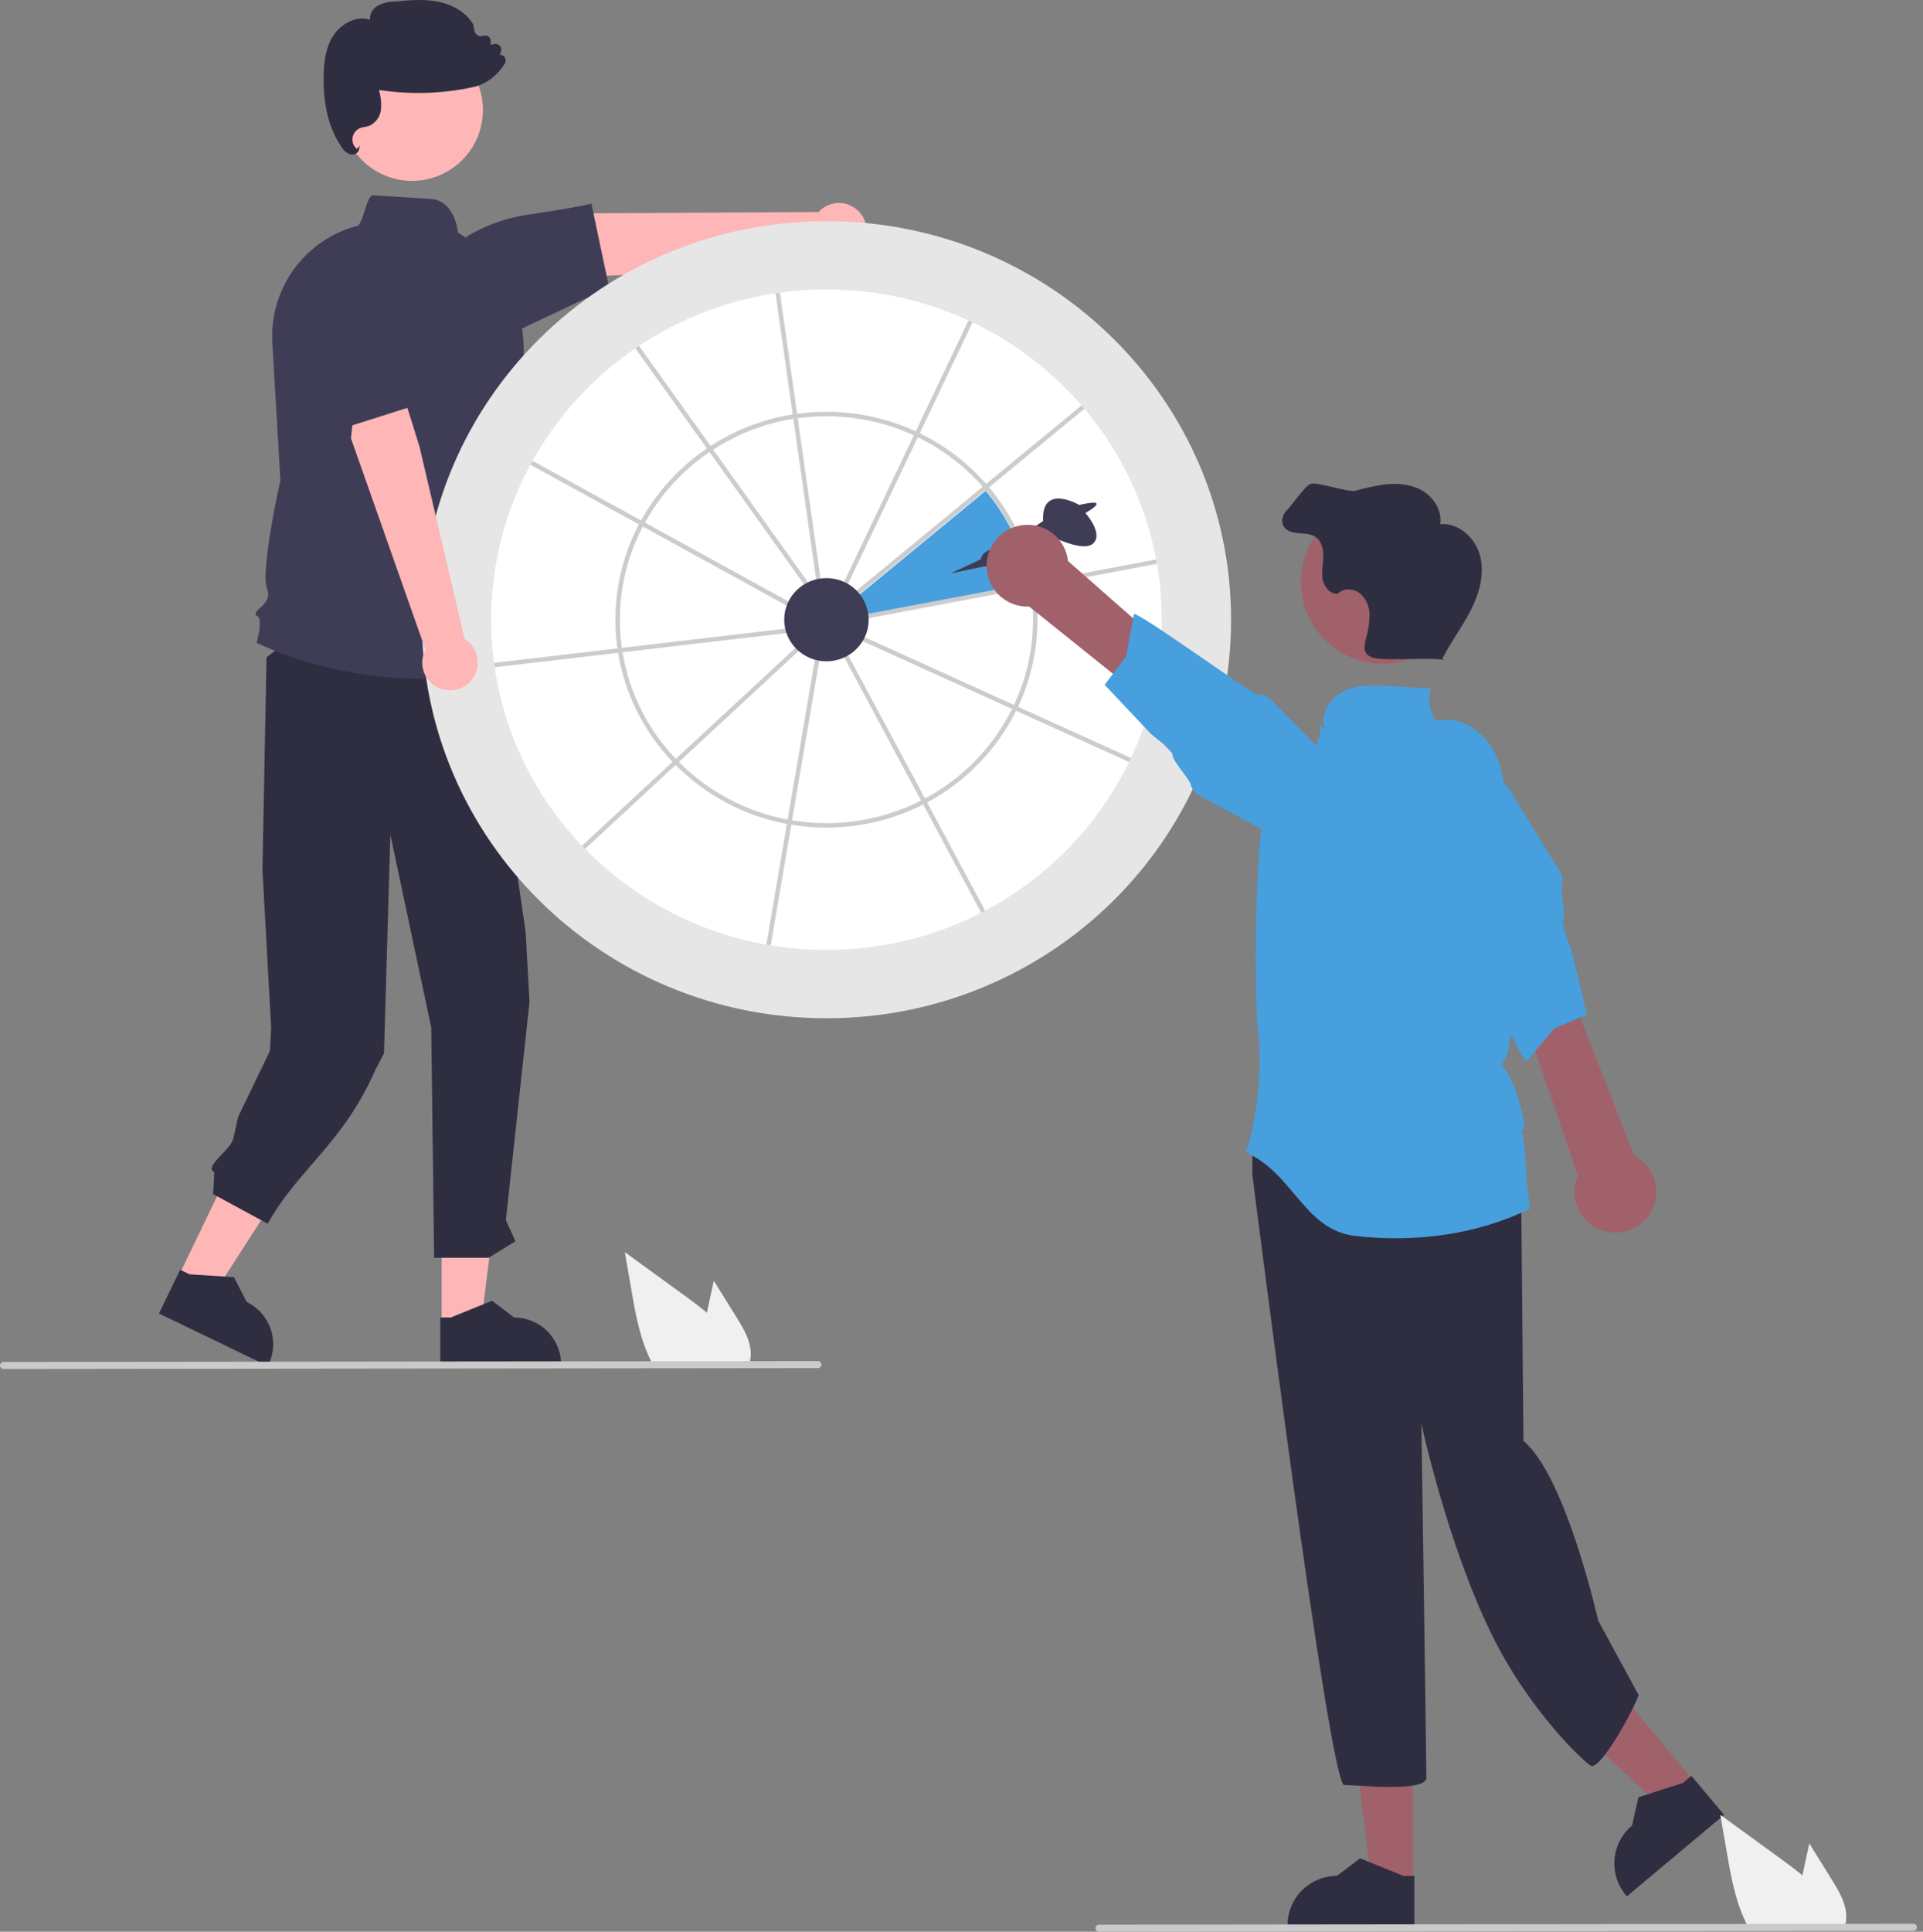 <svg width="235" height="236" viewBox="0 0 235 236" fill="none" xmlns="http://www.w3.org/2000/svg">
<rect x="0" y="0" width="235" height="236" fill="#808080" stroke="none"/>
<g clip-path="url(#clip0_1110_1338)">
<path d="M21.76 156.032L26.087 158.121L36.203 142.424L29.817 139.341L21.76 156.032Z" fill="#FFB6B6"/>
<path d="M19.428 160.473L32.735 166.896L32.816 166.728C33.479 165.355 33.57 163.774 33.067 162.334C32.565 160.893 31.511 159.712 30.137 159.049L30.137 159.048L28.597 156.031L23.171 155.686L22.01 155.125L19.428 160.473Z" fill="#2F2E41"/>
<path d="M53.971 161.884L58.775 161.883L61.062 143.349L53.97 143.35L53.971 161.884Z" fill="#FFB6B6"/>
<path d="M53.801 166.896L68.577 166.896V166.709C68.577 165.184 67.971 163.721 66.893 162.642C65.814 161.564 64.351 160.958 62.826 160.958H62.826L60.127 158.91L55.091 160.958L53.801 160.958L53.801 166.896Z" fill="#2F2E41"/>
<path d="M58.733 75.926L64.239 113.896L64.707 122.431L61.819 149.064L62.991 151.644L59.716 153.664H53.052L52.699 125.531L47.702 101.969L46.929 128.675L45.859 130.738C41.874 139.78 36.505 142.74 32.71 149.499L26.046 145.889L26.186 143.197C24.847 142.519 28.196 140.538 28.517 139.072L29.1 136.448L32.988 128.395L33.136 125.559L32.072 106.271L32.573 80.298L41.314 73.613L58.733 75.926Z" fill="#2F2E41"/>
<path d="M50.359 22.096C55.141 22.096 59.017 18.219 59.017 13.437C59.017 8.656 55.141 4.779 50.359 4.779C45.577 4.779 41.701 8.656 41.701 13.437C41.701 18.219 45.577 22.096 50.359 22.096Z" fill="#FFB6B6"/>
<path d="M51.55 82.933C40.136 82.933 31.573 78.635 31.456 78.575L31.355 78.522L31.386 78.413C31.693 77.34 31.983 75.539 31.458 75.277C31.401 75.255 31.351 75.22 31.312 75.174C31.273 75.127 31.246 75.072 31.234 75.013C31.204 74.797 31.42 74.6 31.719 74.327C32.299 73.797 33.094 73.071 32.628 71.906C31.806 69.852 34.116 59.325 34.266 58.65L33.279 41.87C33.099 38.669 34.027 35.503 35.907 32.905C37.786 30.307 40.503 28.436 43.6 27.605L43.623 27.599L43.645 27.601C43.966 27.619 44.306 26.529 44.564 25.731C44.944 24.553 45.196 23.828 45.624 23.859C48.945 24.073 51.157 24.213 52.631 24.305C55.426 24.479 55.916 27.878 55.976 28.421C58.985 30.254 61.338 32.991 62.699 36.241C64.061 39.49 64.361 43.087 63.557 46.517L62.164 52.508L60.933 55.386L61.339 61.065C63.248 62.653 62.701 65.901 62.592 66.45C64.412 68.332 63.295 70.548 63.024 71.017C63.489 71.586 63.806 72.262 63.946 72.984C64.086 73.706 64.044 74.451 63.824 75.153L65.499 80.599L65.373 80.644C60.927 82.178 56.254 82.953 51.55 82.933V82.933Z" fill="#3F3D56"/>
<path d="M105.19 26.102C104.888 25.712 104.505 25.394 104.067 25.168C103.629 24.942 103.147 24.816 102.654 24.797C102.162 24.778 101.671 24.867 101.217 25.058C100.763 25.249 100.356 25.537 100.025 25.903L72.648 26.052L64.87 29.809L63.861 34.116L76.429 33.591L100.42 30.851C101.07 31.366 101.887 31.624 102.715 31.577C103.544 31.53 104.326 31.18 104.914 30.595C105.502 30.01 105.855 29.229 105.906 28.401C105.957 27.573 105.702 26.755 105.19 26.102H105.19Z" fill="#FFB6B6"/>
<path d="M74.427 35.106L63.771 40.148L53.891 36.012L53.881 35.932C53.695 34.471 53.952 32.987 54.618 31.673C55.284 30.359 56.329 29.275 57.617 28.561C59.679 27.412 61.927 26.634 64.258 26.262C70.793 25.29 72.118 24.917 72.131 24.913L72.275 24.872L74.427 35.106Z" fill="#3F3D56"/>
<path d="M43.017 18.88C42.91 18.88 42.804 18.863 42.703 18.829C42.305 18.654 41.972 18.359 41.753 17.984C40.218 15.777 39.477 12.835 39.551 9.238C39.582 7.716 39.754 5.771 40.819 4.22C41.715 2.916 43.528 1.882 45.217 2.401C45.198 2.063 45.273 1.727 45.434 1.429C45.595 1.132 45.835 0.884 46.128 0.715C46.776 0.383 47.49 0.202 48.218 0.188C49.934 0.027 51.707 -0.139 53.444 0.19C55.392 0.559 56.985 1.563 57.814 2.944L57.831 2.988L58 3.806C58.022 3.916 58.069 4.02 58.135 4.11C58.202 4.201 58.287 4.276 58.386 4.33C58.484 4.384 58.593 4.416 58.705 4.425C58.817 4.433 58.929 4.416 59.035 4.377C59.149 4.334 59.273 4.321 59.394 4.341C59.516 4.36 59.63 4.411 59.725 4.487C59.821 4.564 59.894 4.665 59.939 4.779C59.984 4.893 59.998 5.017 59.981 5.138L59.934 5.464L60.424 5.372C60.546 5.349 60.673 5.359 60.79 5.401C60.908 5.443 61.012 5.515 61.092 5.611C61.173 5.706 61.227 5.821 61.248 5.944C61.27 6.066 61.258 6.193 61.215 6.31L61.077 6.684C61.178 6.685 61.278 6.706 61.371 6.747C61.464 6.788 61.547 6.847 61.616 6.922C61.715 7.028 61.778 7.164 61.794 7.308C61.811 7.453 61.781 7.599 61.709 7.725C61.161 8.662 60.384 9.443 59.451 9.996C58.941 10.303 58.384 10.523 57.801 10.645C54.023 11.461 50.128 11.578 46.307 10.991C46.533 11.744 46.62 12.533 46.564 13.318C46.531 13.763 46.377 14.19 46.118 14.554C45.859 14.917 45.506 15.203 45.096 15.38C44.921 15.437 44.742 15.481 44.56 15.51C44.386 15.537 44.215 15.578 44.048 15.634C43.8 15.725 43.581 15.88 43.413 16.082C43.244 16.285 43.132 16.528 43.087 16.788C43.043 17.048 43.068 17.315 43.159 17.562C43.251 17.809 43.406 18.027 43.609 18.195L43.989 17.8L43.865 18.303C43.839 18.401 43.793 18.492 43.73 18.571C43.667 18.65 43.587 18.714 43.497 18.761C43.35 18.839 43.185 18.88 43.017 18.88Z" fill="#2F2E41"/>
<path d="M100.997 124.401C128.305 124.401 150.443 102.601 150.443 75.71C150.443 48.818 128.305 27.019 100.997 27.019C73.688 27.019 51.55 48.818 51.55 75.71C51.55 102.601 73.688 124.401 100.997 124.401Z" fill="#E6E6E6"/>
<path d="M141.966 75.71C141.973 81.549 140.691 87.317 138.212 92.603C138.135 92.766 138.057 92.929 137.978 93.092C134.187 100.859 128.027 107.22 120.386 111.26C120.226 111.344 120.066 111.428 119.906 111.51C114.054 114.509 107.571 116.067 100.996 116.055C98.716 116.056 96.439 115.87 94.188 115.501C94.009 115.471 93.829 115.441 93.653 115.408C85.231 113.91 77.488 109.82 71.503 103.71C71.378 103.582 71.253 103.451 71.125 103.321C65.392 97.337 61.661 89.719 60.448 81.521C60.423 81.342 60.396 81.163 60.374 80.983C59.267 72.648 60.82 64.177 64.811 56.776C64.895 56.616 64.985 56.456 65.072 56.298C68.146 50.808 72.45 46.105 77.645 42.556C77.795 42.453 77.944 42.353 78.094 42.252C83.114 38.914 88.807 36.72 94.769 35.827C94.949 35.802 95.128 35.775 95.307 35.751C97.193 35.493 99.094 35.364 100.996 35.365C106.989 35.355 112.911 36.648 118.354 39.155C118.52 39.231 118.683 39.307 118.846 39.386C123.937 41.815 128.472 45.269 132.167 49.531C132.286 49.666 132.406 49.805 132.52 49.944C136.986 55.215 140.006 61.555 141.284 68.345V68.347C141.32 68.524 141.349 68.701 141.379 68.88C141.771 71.135 141.967 73.421 141.966 75.71V75.71Z" fill="white"/>
<path d="M105.042 72.643C105.606 73.342 105.972 74.179 106.101 75.068L125.841 71.345C125.062 67.148 123.203 63.227 120.448 59.967L105.042 72.643Z" fill="#479FDE"/>
<path d="M126.461 71.692C126.437 71.513 126.404 71.336 126.372 71.159V71.157C125.576 66.87 123.679 62.864 120.867 59.531C120.751 59.393 120.631 59.254 120.511 59.121C118.245 56.539 115.487 54.433 112.399 52.927H112.396C112.233 52.848 112.073 52.769 111.907 52.693C107.378 50.613 102.348 49.871 97.41 50.555C97.231 50.577 97.052 50.604 96.872 50.634C93.295 51.2 89.876 52.512 86.839 54.486C86.687 54.584 86.535 54.684 86.385 54.788C83.05 57.049 80.294 60.062 78.338 63.585C78.251 63.742 78.164 63.903 78.077 64.066C75.635 68.715 74.716 74.015 75.453 79.215C75.475 79.397 75.502 79.576 75.534 79.753C76.357 84.762 78.676 89.405 82.188 93.07C82.31 93.201 82.435 93.331 82.566 93.459C86.262 97.185 91.004 99.698 96.163 100.664C96.343 100.699 96.522 100.729 96.701 100.759C102.199 101.672 107.844 100.805 112.815 98.287C112.975 98.205 113.132 98.121 113.293 98.034H113.296C117.995 95.52 121.797 91.608 124.176 86.838C124.258 86.675 124.337 86.512 124.413 86.349C126.56 81.782 127.274 76.672 126.461 71.692L126.461 71.692ZM123.918 86.124C123.842 86.289 123.763 86.452 123.682 86.613C121.351 91.273 117.632 95.097 113.037 97.556C112.877 97.64 112.717 97.724 112.557 97.806C107.694 100.271 102.171 101.117 96.793 100.221C96.614 100.194 96.432 100.164 96.256 100.129C91.215 99.183 86.579 96.728 82.965 93.09C82.835 92.962 82.71 92.831 82.585 92.701C79.153 89.118 76.884 84.582 76.072 79.687C76.042 79.511 76.015 79.332 75.991 79.152C75.271 74.064 76.168 68.879 78.555 64.329C78.637 64.169 78.724 64.009 78.814 63.848C80.731 60.397 83.434 57.444 86.703 55.23C86.853 55.127 87.002 55.027 87.154 54.932C90.12 53.008 93.457 51.727 96.948 51.172C97.125 51.142 97.304 51.114 97.486 51.093C102.318 50.424 107.241 51.15 111.674 53.188C111.839 53.261 112.002 53.34 112.163 53.418C115.181 54.889 117.877 56.944 120.093 59.466C120.213 59.602 120.332 59.74 120.446 59.879C123.201 63.139 125.06 67.061 125.839 71.257C125.872 71.434 125.902 71.61 125.929 71.792C126.718 76.663 126.017 81.658 123.918 86.124V86.124Z" fill="#CCCCCC"/>
<path d="M99.108 71.656L98.666 71.972L86.703 55.23L86.385 54.788L77.645 42.556C77.795 42.453 77.944 42.353 78.094 42.252L86.839 54.486L87.154 54.932L99.108 71.656Z" fill="#CCCCCC"/>
<path d="M96.97 73.822L96.707 74.3L78.555 64.329L78.077 64.066L64.811 56.776C64.895 56.616 64.985 56.456 65.072 56.298L78.338 63.585L78.814 63.848L96.97 73.822Z" fill="#CCCCCC"/>
<path d="M96.739 77.264L76.072 79.687L75.534 79.753L60.448 81.521C60.423 81.342 60.396 81.163 60.374 80.983L75.453 79.215L75.991 79.152L96.677 76.726L96.739 77.264Z" fill="#CCCCCC"/>
<path d="M98.073 79.09L82.965 93.089L82.566 93.459L71.503 103.709C71.378 103.582 71.253 103.451 71.125 103.321L82.188 93.07L82.585 92.701L97.704 78.69L98.073 79.09Z" fill="#CCCCCC"/>
<path d="M118.846 39.386L112.399 52.927H112.396L112.163 53.418L103.349 71.931L102.86 71.697L111.674 53.187L111.907 52.693L118.354 39.155C118.52 39.231 118.683 39.307 118.846 39.386Z" fill="#CCCCCC"/>
<path d="M132.52 49.944L120.868 59.531L120.446 59.879L104.518 72.985L104.173 72.567L120.093 59.466L120.512 59.121L132.167 49.531C132.286 49.666 132.406 49.805 132.52 49.944Z" fill="#CCCCCC"/>
<path d="M141.379 68.88L126.461 71.692L125.929 71.792L105.515 75.642L105.414 75.109L125.839 71.257L126.372 71.159V71.156L141.284 68.347C141.32 68.524 141.35 68.7 141.379 68.88Z" fill="#CCCCCC"/>
<path d="M138.212 92.603C138.136 92.766 138.057 92.929 137.978 93.092L124.177 86.838L123.682 86.612L105.042 78.166L105.267 77.671L123.919 86.124L124.413 86.349L138.212 92.603Z" fill="#CCCCCC"/>
<path d="M120.387 111.26C120.226 111.344 120.066 111.428 119.906 111.51L112.815 98.287L112.557 97.806L102.866 79.734L103.344 79.478L113.038 97.556L113.293 98.034H113.296L120.387 111.26Z" fill="#CCCCCC"/>
<path d="M100.209 80.171L96.793 100.221L96.701 100.759L94.188 115.501C94.009 115.471 93.829 115.441 93.653 115.408L96.163 100.664L96.256 100.129L99.671 80.079L100.209 80.171Z" fill="#CCCCCC"/>
<path d="M100.363 71.347L99.826 71.423L96.948 51.172L96.872 50.633L94.769 35.827C94.949 35.802 95.128 35.775 95.308 35.751L97.41 50.555L97.486 51.093L100.363 71.347Z" fill="#CCCCCC"/>
<path d="M100.996 80.793C103.847 80.793 106.158 78.517 106.158 75.71C106.158 72.903 103.847 70.627 100.996 70.627C98.146 70.627 95.835 72.903 95.835 75.71C95.835 78.517 98.146 80.793 100.996 80.793Z" fill="#3F3D56"/>
<path d="M207.183 217.811L203.32 221.046L189.002 207.682L194.705 202.907L207.183 217.811Z" fill="#A0616A"/>
<path d="M210.695 221.727L198.813 231.676L198.687 231.526C197.66 230.299 197.163 228.715 197.304 227.122C197.445 225.528 198.213 224.056 199.439 223.029L199.44 223.029L200.231 219.565L205.659 217.821L206.696 216.952L210.695 221.727Z" fill="#2F2E41"/>
<path d="M172.663 230.148L167.624 230.147L165.226 210.709L172.664 210.71L172.663 230.148Z" fill="#A0616A"/>
<path d="M172.84 235.405L157.344 235.404V235.208C157.344 233.608 157.979 232.074 159.11 230.943C160.241 229.812 161.776 229.176 163.375 229.176H163.376L166.206 227.029L171.488 229.177L172.841 229.177L172.84 235.405Z" fill="#2F2E41"/>
<path d="M185.267 137.13C186.484 138.652 185.876 143.825 185.876 143.825L186.174 176.046C191.348 180.307 195.31 197.997 195.31 197.997L200.25 207.085C199.641 208.911 195.693 216.052 194.475 215.748C193.91 215.606 186.88 209.122 182.204 199.506C176.803 188.398 173.702 173.954 173.702 173.954C173.702 173.954 174.311 215.344 174.311 217.17C174.311 218.996 166.094 218.083 164.268 218.083C162.442 218.083 153.043 143.521 153.043 143.521V139.26L154.564 137.13C154.564 137.13 184.05 135.608 185.267 137.13Z" fill="#2F2E41"/>
<path d="M119.846 68.334L116.155 70.057L120.268 69.195C120.268 69.195 123.29 69.319 123.29 68.088L128.211 65.382C128.211 65.382 132.394 67.596 133.624 66.366C134.854 65.136 132.64 62.675 132.64 62.675C132.64 62.675 134.122 61.858 133.996 61.529C133.87 61.199 131.902 61.691 131.902 61.691C131.902 61.691 127.227 58.985 127.473 63.66L122.552 66.922C122.552 66.922 120.092 66.858 119.846 68.334Z" fill="#3F3D56"/>
<path d="M186.958 147.666C180.499 150.87 172.814 151.84 165.575 150.989C159.334 150.254 158.037 143.281 152.244 140.807C154.075 135.548 154.097 128.567 153.788 126.608C153.258 123.262 153.16 99.944 155.099 97.516C157.641 94.33 161.522 92.629 161.345 88.557L161.889 89.115C161.202 87.307 162.533 85.238 164.284 84.42C166.036 83.603 168.059 83.707 169.989 83.827C171.614 83.929 173.24 84.03 174.865 84.132C174.652 84.795 174.601 85.5 174.715 86.187C174.829 86.874 175.105 87.524 175.52 88.084C178.401 87.289 181.439 89.401 182.726 92.095C184.013 94.791 183.982 97.902 183.924 100.889C183.857 104.344 186.418 128.612 183.32 130.148C184.918 130.55 187.177 139.073 185.813 138.149C186.444 138.591 186.292 142.718 186.958 147.666Z" fill="#479FDE"/>
<path d="M124.178 64.318C124.875 64.114 125.607 64.064 126.325 64.173C127.043 64.282 127.728 64.547 128.332 64.95C128.936 65.353 129.444 65.882 129.821 66.503C130.198 67.123 130.435 67.819 130.514 68.54L157.917 92.634L152.969 95.921L125.77 74.104C124.549 74.157 123.352 73.76 122.404 72.988C121.456 72.217 120.824 71.125 120.628 69.918C120.432 68.712 120.685 67.476 121.339 66.444C121.993 65.412 123.004 64.655 124.178 64.318V64.318Z" fill="#A0616A"/>
<path d="M153.689 84.862C153.089 84.896 138.927 74.562 138.565 75.042L137.613 80.203L134.995 83.665L140.654 89.664L142.271 90.99L143.31 92.089C142.947 92.576 145.36 95.182 145.491 95.776C145.554 96.068 145.679 96.342 145.858 96.58C146.036 96.819 146.264 97.016 146.525 97.159L155.734 102.156C156.961 103.067 158.5 103.455 160.013 103.233C161.526 103.012 162.89 102.2 163.804 100.974C164.719 99.749 165.111 98.211 164.894 96.698C164.676 95.184 163.867 93.819 162.645 92.901L161.286 91.527L159.206 89.418L155.312 85.475C155.102 85.261 154.848 85.096 154.568 84.99C154.288 84.884 153.988 84.84 153.689 84.862V84.862Z" fill="#479FDE"/>
<path d="M168.966 81.098C174.483 81.098 178.956 76.626 178.956 71.109C178.956 65.592 174.483 61.12 168.966 61.12C163.449 61.12 158.977 65.592 158.977 71.109C158.977 76.626 163.449 81.098 168.966 81.098Z" fill="#A0616A"/>
<path d="M180.883 67.945C180.327 65.741 178.255 63.818 175.993 64.041C176.272 62.343 175.142 60.633 173.618 59.832C172.094 59.032 170.274 58.998 168.576 59.276C167.59 59.455 166.613 59.683 165.649 59.96C164.832 60.18 161 58.868 160.188 59.108C159.493 59.312 157.822 61.8 157.295 62.296C156.768 62.792 156.489 63.627 156.841 64.26C157.189 64.885 157.984 65.088 158.697 65.146C159.409 65.205 160.174 65.195 160.766 65.596C161.526 66.112 161.741 67.141 161.71 68.059C161.679 68.978 161.469 69.903 161.64 70.806C161.811 71.708 162.542 72.61 163.458 72.548C164.144 71.825 165.398 71.871 166.185 72.483C166.561 72.812 166.862 73.218 167.067 73.674C167.271 74.13 167.375 74.625 167.37 75.125C167.354 76.124 167.199 77.115 166.909 78.07C166.744 78.73 166.62 79.529 167.108 80.002C167.396 80.232 167.743 80.376 168.108 80.42C169.55 80.726 174.963 80.311 176.405 80.617L176.293 80.397C177.338 78.378 178.725 76.55 179.752 74.522C180.778 72.493 181.438 70.15 180.883 67.945Z" fill="#2F2E41"/>
<path d="M196.216 150.446C195.51 150.277 194.85 149.956 194.281 149.504C193.713 149.052 193.251 148.481 192.928 147.831C192.604 147.182 192.427 146.469 192.408 145.743C192.39 145.018 192.531 144.297 192.822 143.632L181.044 109.095L186.972 108.706L199.705 141.166C200.79 141.728 201.632 142.669 202.07 143.81C202.508 144.95 202.512 146.212 202.082 147.356C201.652 148.5 200.817 149.447 199.736 150.016C198.655 150.586 197.402 150.739 196.216 150.446V150.446Z" fill="#A0616A"/>
<path d="M178.317 113.61C178.855 113.879 185.996 129.89 186.548 129.655L189.943 125.652L193.936 123.952L192.013 115.932L191.271 113.977L190.916 112.507C191.474 112.266 190.677 108.804 190.86 108.223C190.95 107.939 190.978 107.639 190.942 107.343C190.906 107.048 190.807 106.763 190.651 106.509L185.151 97.592C184.54 96.19 183.398 95.088 181.975 94.527C180.553 93.966 178.966 93.993 177.563 94.6C176.159 95.207 175.054 96.346 174.49 97.767C173.925 99.189 173.947 100.775 174.55 102.18L175.045 104.048L175.8 106.912L177.215 112.27C177.291 112.56 177.428 112.83 177.619 113.061C177.809 113.293 178.047 113.48 178.317 113.61V113.61Z" fill="#479FDE"/>
<path d="M223.887 229.689L221.104 225.218L220.549 227.773C220.451 228.22 220.354 228.675 220.263 229.126C219.473 228.451 218.632 227.827 217.809 227.228C215.283 225.394 212.757 223.558 210.233 221.72L211.024 226.304C211.511 229.126 212.02 232.006 213.225 234.587C213.359 234.879 213.503 235.168 213.659 235.45H225.403C225.497 235.188 225.563 234.917 225.598 234.641C225.601 234.623 225.602 234.605 225.601 234.587C225.786 232.837 224.818 231.187 223.887 229.689Z" fill="#F0F0F0"/>
<path d="M233.827 235.889L134.303 236C134.189 236 134.08 235.955 133.999 235.874C133.919 235.793 133.874 235.684 133.874 235.57C133.874 235.456 133.919 235.347 133.999 235.266C134.08 235.186 134.189 235.14 134.303 235.14L233.827 235.03C233.884 235.029 233.94 235.04 233.992 235.062C234.045 235.083 234.092 235.115 234.132 235.155C234.172 235.195 234.204 235.242 234.226 235.295C234.247 235.347 234.258 235.403 234.258 235.459C234.258 235.516 234.247 235.572 234.226 235.624C234.204 235.676 234.172 235.724 234.132 235.764C234.092 235.804 234.045 235.835 233.992 235.857C233.94 235.878 233.884 235.889 233.827 235.889Z" fill="#CACACA"/>
<path d="M90.013 160.944L87.231 156.472L86.675 159.027C86.578 159.475 86.48 159.93 86.39 160.381C85.6 159.706 84.758 159.081 83.936 158.482C81.409 156.649 78.884 154.813 76.36 152.975L77.15 157.558C77.638 160.381 78.147 163.261 79.352 165.841C79.486 166.134 79.63 166.423 79.785 166.704H91.529C91.624 166.443 91.689 166.171 91.724 165.896C91.727 165.878 91.728 165.86 91.728 165.841C91.912 164.091 90.945 162.442 90.013 160.944Z" fill="#F0F0F0"/>
<path d="M99.954 167.143L0.43 167.254C0.316 167.254 0.207 167.209 0.127 167.128C0.046 167.047 0.001 166.938 0.001 166.825C0.001 166.711 0.046 166.602 0.127 166.521C0.207 166.441 0.316 166.395 0.43 166.395L99.954 166.284C100.01 166.284 100.066 166.295 100.119 166.316C100.171 166.338 100.219 166.369 100.259 166.409C100.299 166.449 100.33 166.497 100.352 166.549C100.374 166.601 100.385 166.657 100.385 166.714C100.385 166.77 100.374 166.826 100.352 166.878C100.33 166.931 100.299 166.978 100.259 167.018C100.219 167.058 100.171 167.09 100.119 167.111C100.066 167.133 100.01 167.144 99.954 167.143V167.143Z" fill="#CACACA"/>
<path d="M53.923 84.168C53.455 84.016 53.025 83.763 52.665 83.426C52.305 83.09 52.023 82.679 51.839 82.222C51.654 81.765 51.573 81.273 51.599 80.781C51.626 80.289 51.76 79.808 51.992 79.374L42.89 53.553L43.802 44.963L47.515 42.56L51.264 54.568L56.783 78.075C57.487 78.513 58.006 79.195 58.242 79.99C58.477 80.786 58.412 81.64 58.06 82.391C57.707 83.142 57.092 83.738 56.329 84.066C55.567 84.393 54.711 84.429 53.924 84.168L53.923 84.168Z" fill="#FFB6B6"/>
<path d="M37.986 35.928L46.594 32.596L51.592 49.257L40.056 52.912L37.986 35.928Z" fill="#3F3D56"/>
</g>
<defs>
<clipPath id="clip0_1110_1338">
<rect width="234.257" height="236" fill="white"/>
</clipPath>
</defs>
</svg>
